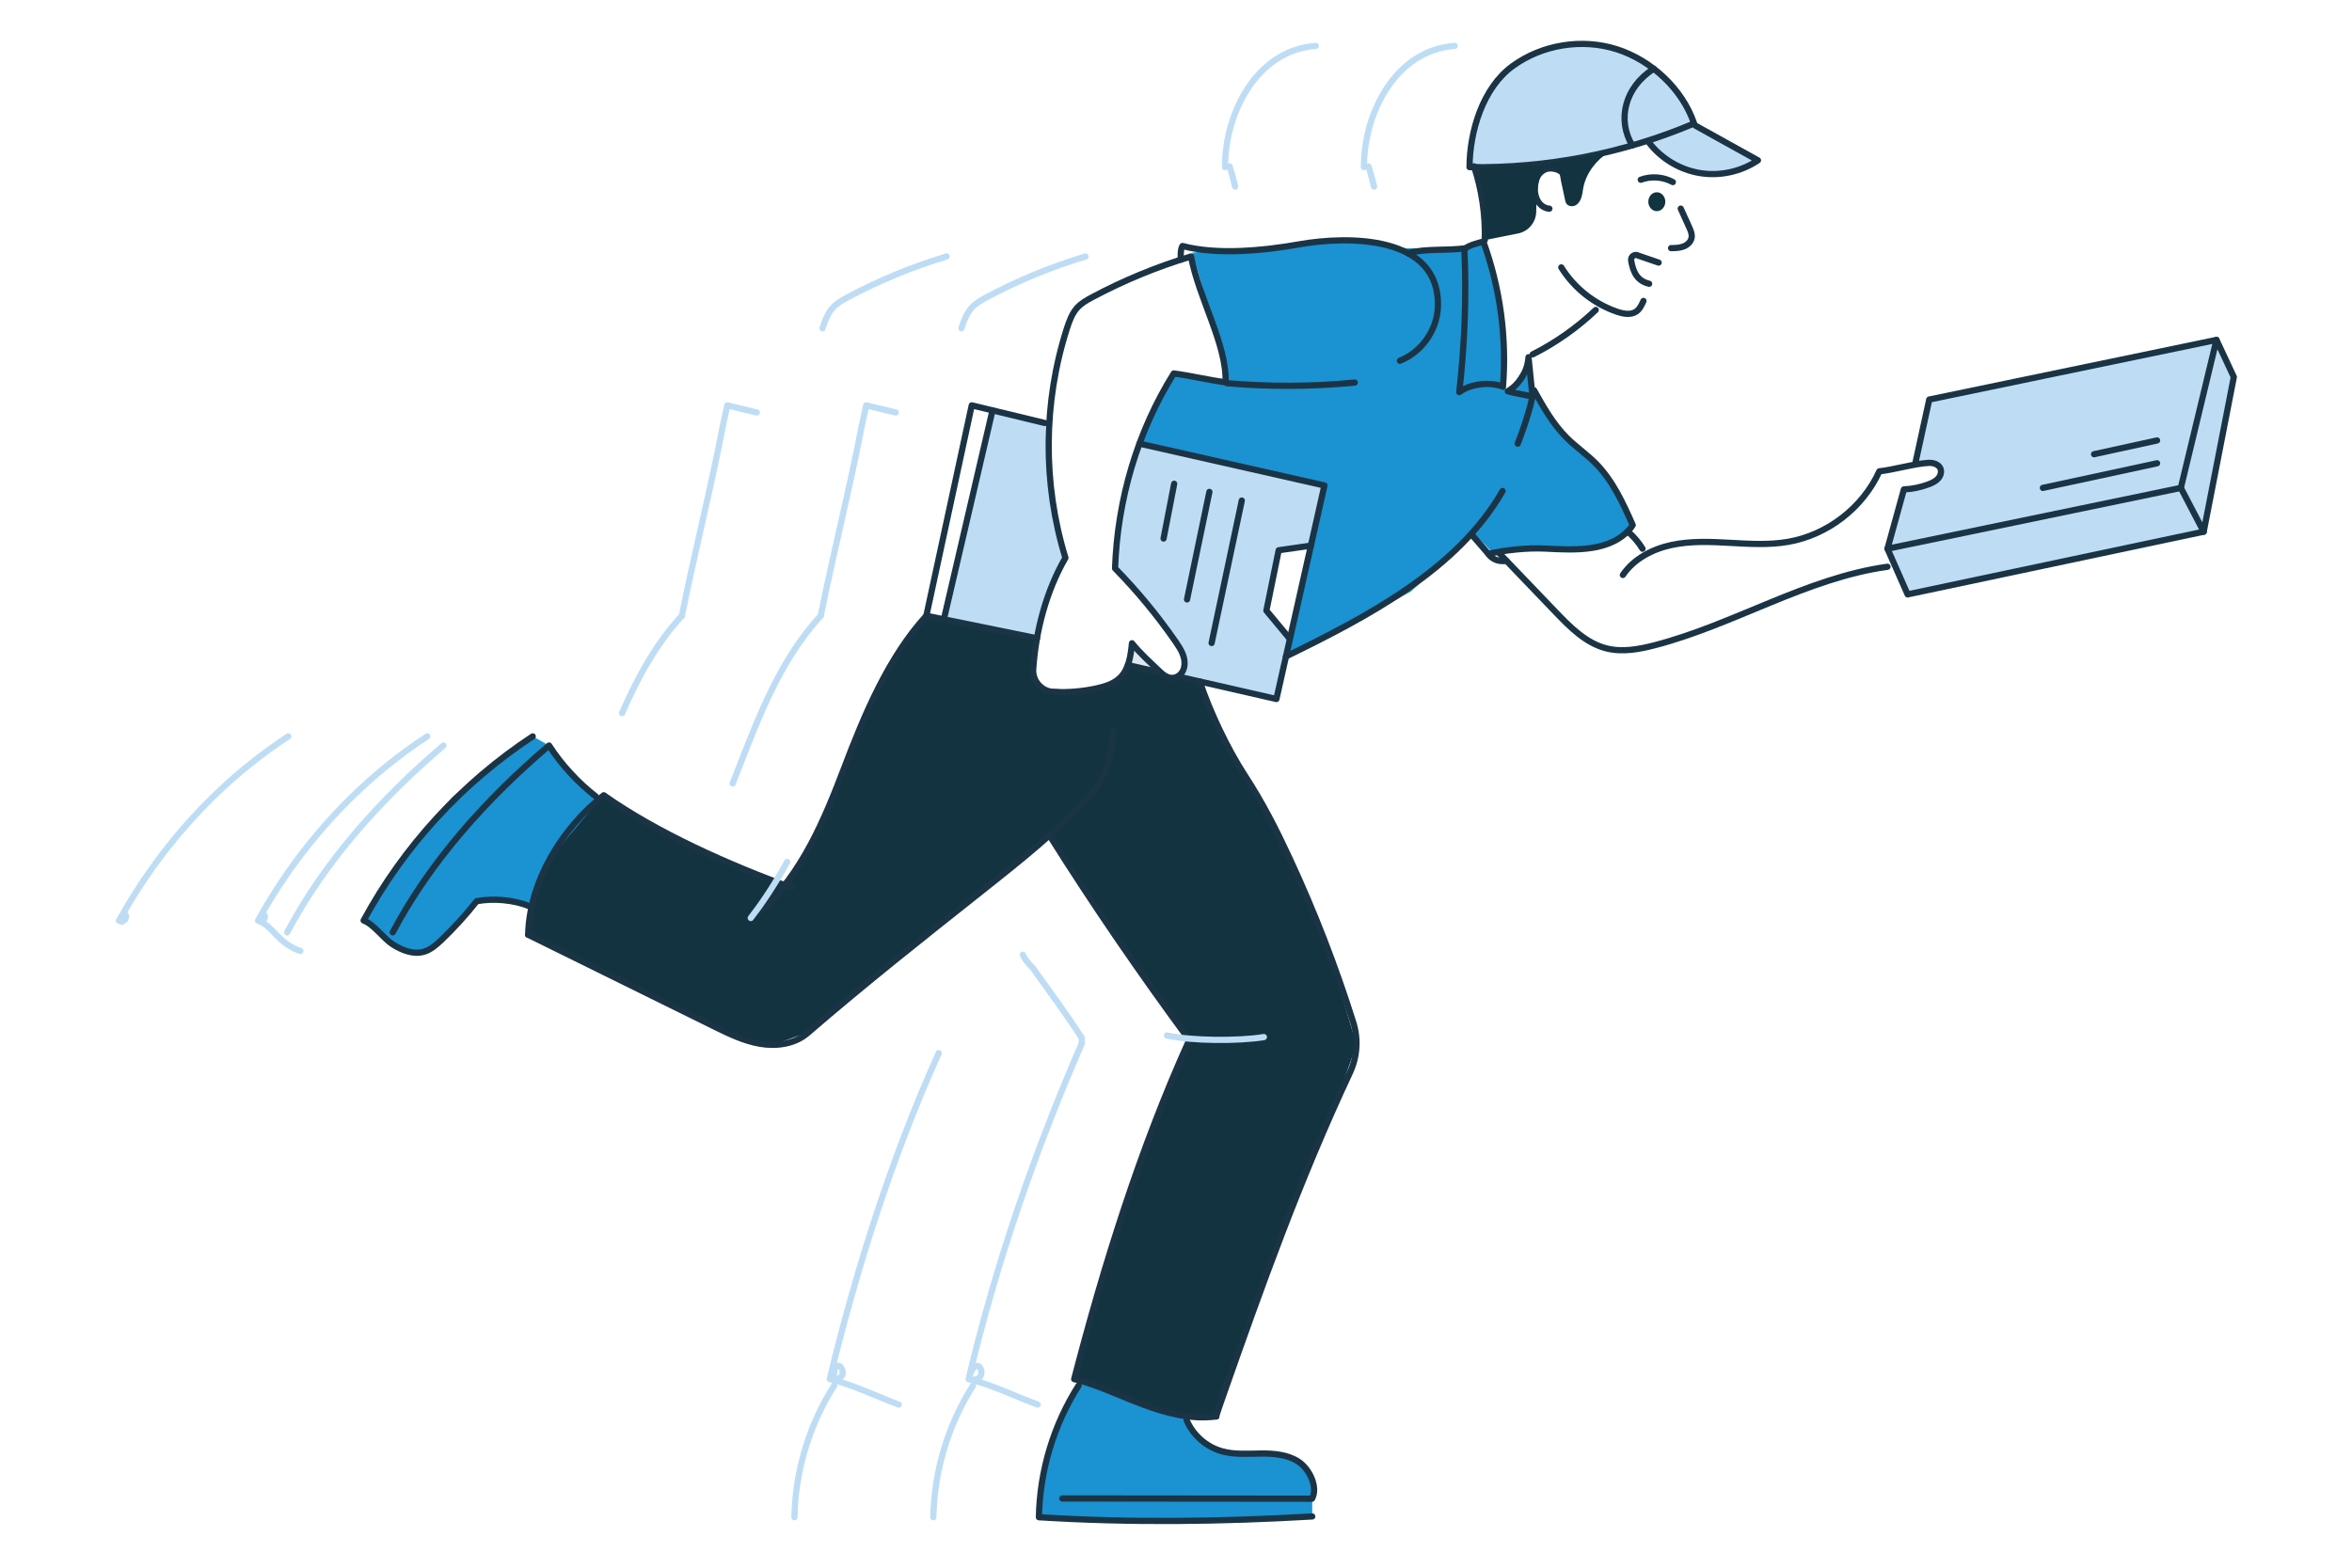 <svg width="375" height="250" viewBox="0 0 375 250" fill="none" xmlns="http://www.w3.org/2000/svg">
<path d="M173.22 217.929L169.949 224.518L166.889 232.736L165.9 238.102L165.642 241.953L178.336 242.553L207.925 241.902L209.22 241.828V236.787L207.632 233.578L203.824 231.752H196.828L192.928 230.505L190.195 228.221L188.718 224.376L173.22 217.929Z" fill="#1B92D1"/>
<path d="M57.975 146.794L62.644 150.623L66.664 151.935L70.515 150.374L76.116 143.295L84.94 144.711L95.537 127.591L87.539 118.886L84.94 117.43L72.115 127.106L63.615 137.824L59.25 144.095L57.975 146.794Z" fill="#1B92D1"/>
<path d="M96.037 126.997L87.72 136.881C87.72 136.881 83.9 145.466 84.223 148.681L91.747 152.78L115.914 165.031L123.276 166.622L128.964 164.566L146.228 150.296L167.323 133.207L168.908 135.715L183.26 157.044L189.307 165.414L187.27 171.21L180.621 189.652L176.327 201.865L172.328 215.907L171.481 219.979L182.918 224.225L189.306 226.022L193.919 225.88L193.978 225.473C194.193 223.98 194.565 222.513 195.088 221.098L203.075 199.482L213.005 175.856L216.271 166.622L212.061 152.28L207.439 140.91L201.968 129.549L196.304 120.01L192.488 111.927L190.811 108.568L187.934 107.709L186.196 107.98L184.039 107.02L179.827 106.057L178.574 108.392L172.699 110.151L166.238 109.765L164.978 108.209L165.066 101.788L162.898 101.292L147.372 98.176L144.213 102.595L139.71 110.376L136.004 118.823L132.568 127.598L128.318 136.36L125.099 141.147L112.158 135.783L100.16 129.396L96.036 126.997H96.037Z" fill="#133340"/>
<path d="M181.759 70.511L187.085 59.645L195.606 61.107L194.342 54.566L190.084 40.284L213.915 38.327L224.256 39.592H233.675L236.495 38.514L238.467 45.252L239.661 53.337L239.634 61.663L240.668 62.223L243.759 57.527L244.345 61.527L247.343 66.822L253.384 73.508L255.904 75.609L260.123 83.296L258.381 85.679L254.425 87.266L245.692 87.459L238.029 88.199L234.943 85.002L224.95 94.33L214.561 100.012L205.035 104.683L210.891 77.148L181.759 70.511Z" fill="#1B92D1"/>
<path d="M303.554 78.046L301.025 87.199L304.15 94.785L351.255 84.604L356.16 59.681L352.862 54.314L325.119 60.077L307.454 63.534L305.38 73.699L307.621 73.871L309.288 74.762L308.828 76.285L306.644 77.52L303.554 78.046Z" fill="#BEDDF5"/>
<path d="M158.243 65.441L166.612 67.574L167.28 74.165L168.662 84.389L169.777 88.65L166.612 96.505L165.067 101.788L150.621 98.788L158.243 65.441Z" fill="#BEDDF5"/>
<path d="M180.387 103.432L179.828 106.057L183.462 106.888L182.401 104.683L180.387 103.432Z" fill="#DDE8F1"/>
<path d="M177.793 90.354L183.462 96.499L187.984 102.541L188.807 106.24L187.935 107.71L203.509 111.472L205.736 101.388L201.654 97.107L203.871 87.751L208.786 87.047L210.891 77.148L181.759 70.511L180.021 75.296L178.168 85.498L177.793 90.354Z" fill="#BEDDF5"/>
<path d="M270.364 20.061C273.671 21.896 276.979 23.73 280.286 25.565C277.613 27.372 274.243 28.116 271.058 27.602C267.873 27.089 264.908 25.323 262.938 22.768" fill="#BEDDF5"/>
<path d="M270.364 20.061C273.671 21.896 276.979 23.73 280.286 25.565C277.613 27.372 274.243 28.116 271.058 27.602C267.873 27.089 264.908 25.323 262.938 22.768" stroke="#1B3445" stroke-width="0.992" stroke-linecap="round" stroke-linejoin="round"/>
<path d="M195.41 60.964C192.591 60.59 189.96 59.929 187.142 59.555C181.337 68.852 178.164 79.686 177.782 90.64C181.33 94.26 184.569 98.182 187.451 102.351C188.279 103.548 189.111 104.867 188.801 106.39C188.653 107.116 188.174 107.752 187.476 108C186.376 108.391 185.502 107.664 184.774 106.963C183.335 105.581 181.723 104.136 180.479 102.576C180.283 104.529 180.012 106.647 178.625 108.035C177.643 109.017 176.252 109.463 174.896 109.764C172.627 110.269 170.289 110.462 167.968 110.342C166.065 110.244 164.607 108.602 164.735 106.701C165.152 100.533 166.829 94.231 169.87 88.961C166.228 77.114 166.315 64.15 170.116 52.352C170.499 51.164 170.939 49.952 171.787 49.037C172.451 48.321 173.321 47.835 174.183 47.376C179.192 44.709 184.464 42.536 189.897 40.9C191.164 47.651 195.583 54.881 195.409 60.964H195.41Z" stroke="#1B3445" stroke-width="0.992" stroke-linecap="round" stroke-linejoin="round"/>
<path d="M234.299 26.655C246.543 26.863 258.826 24.474 270.1 19.693C268.237 14.188 263.293 9.604 257.754 7.845C252.215 6.086 245.865 7.117 241.167 10.538C236.469 13.959 234.325 20.843 234.299 26.655Z" fill="#BEDDF5" stroke="#1B3445" stroke-width="0.992" stroke-linecap="round" stroke-linejoin="round"/>
<path d="M239.131 88.324C242.098 91.419 245.065 94.514 248.032 97.609C250.371 100.049 252.894 102.599 256.176 103.41C258.68 104.029 261.319 103.545 263.816 102.898C276.486 99.615 287.977 92.185 300.94 90.38" stroke="#1B3445" stroke-width="0.992" stroke-linecap="round" stroke-linejoin="round"/>
<path d="M236.733 38.286C236.846 34.306 236.262 30.307 235.016 26.526" stroke="#1B3445" stroke-width="0.992" stroke-linecap="round" stroke-linejoin="round"/>
<path d="M244.365 56.518C248.04 54.662 251.441 52.266 254.425 49.43" stroke="#1B3445" stroke-width="0.992" stroke-linecap="round" stroke-linejoin="round"/>
<path d="M248.932 42.643C250.972 45.934 254.184 48.483 257.853 49.723C258.842 50.057 260.007 50.276 260.868 49.688C261.442 49.296 261.751 48.627 262.032 47.991" stroke="#1B3445" stroke-width="0.992" stroke-linecap="round" stroke-linejoin="round"/>
<path d="M261.602 28.662C263.256 28.051 265.171 28.192 266.718 29.039" stroke="#1B3445" stroke-width="0.992" stroke-linecap="round" stroke-linejoin="round"/>
<path d="M249.9 29.38C249.691 27.17 248.024 26.875 247.222 26.851C246.42 26.827 245.657 27.318 245.224 27.994C244.791 28.67 244.657 29.503 244.704 30.304C244.744 30.993 244.919 31.689 245.313 32.255C245.707 32.821 246.341 33.244 247.03 33.279" stroke="#1B3445" stroke-width="0.992" stroke-linecap="round" stroke-linejoin="round"/>
<path d="M239.634 61.663C240.259 53.841 239.181 45.888 236.495 38.515C235.662 38.768 234.05 39.118 233.478 39.774C233.834 47.363 233.511 54.984 232.665 62.534C234.445 61.192 237.559 60.849 239.634 61.663Z" stroke="#1B3445" stroke-width="0.992" stroke-linecap="round" stroke-linejoin="round"/>
<path d="M243.702 56.961C243.57 59.16 242.294 61.26 240.403 62.391C241.714 62.783 243.034 62.889 244.345 63.281C244.163 61.471 243.884 58.772 243.702 56.962V56.961Z" stroke="#1B3445" stroke-width="0.992" stroke-linecap="round" stroke-linejoin="round"/>
<path d="M260.123 84.039C256.901 88.137 250.985 87.708 246.357 87.482C243.498 87.342 240.07 87.71 237.303 88.324L234.787 85.415" stroke="#1B3445" stroke-width="0.992" stroke-linecap="round" stroke-linejoin="round"/>
<path d="M259.564 84.791C260.472 85.566 261.257 86.485 261.879 87.504" stroke="#1B3445" stroke-width="0.992" stroke-linecap="round" stroke-linejoin="round"/>
<path d="M258.748 91.688C260.491 89.113 263.456 87.567 266.495 86.911C269.534 86.255 272.682 86.392 275.787 86.564C278.892 86.736 282.028 86.939 285.092 86.408C291.378 85.32 297.006 80.97 299.643 75.162C301.93 74.901 304.46 74.142 306.747 73.88C307.233 73.824 307.729 73.769 308.208 73.866C308.687 73.963 309.157 74.239 309.362 74.683C309.608 75.215 309.412 75.872 309.022 76.309C308.632 76.746 308.082 77.005 307.534 77.215C306.262 77.701 304.913 77.983 303.553 78.047L300.939 87.505L304.149 94.786L351.352 84.792L356.16 60.122L353.392 54.205L307.598 63.717L305.395 73.814" stroke="#1B3445" stroke-width="0.992" stroke-linecap="round" stroke-linejoin="round"/>
<path d="M205.035 104.683C217.781 98.45 232.356 90.92 239.568 78.303" stroke="#1B3445" stroke-width="0.992" stroke-linecap="round" stroke-linejoin="round"/>
<path d="M147.696 98.192C141.656 104.795 137.811 113.996 134.633 122.362C131.455 130.728 127.873 139.322 121.237 145.325" stroke="#1B3445" stroke-width="0.992" stroke-linecap="round" stroke-linejoin="round"/>
<path d="M84.21 149.064C84.397 140.57 89.588 132.086 96.256 126.821C104.749 132.826 116.375 138.002 126.159 141.533" stroke="#1B3445" stroke-width="0.992" stroke-linecap="round" stroke-linejoin="round"/>
<path d="M84.21 149.064C94.078 153.93 103.947 158.796 113.815 163.662C116.196 164.836 118.621 166.025 121.239 166.462C123.857 166.899 126.747 166.483 128.756 164.747C137.864 156.873 147.339 149.391 156.775 141.913C162.631 137.272 168.515 132.605 173.562 127.095C176.218 124.196 177.408 120.375 177.484 116.444" stroke="#1B3445" stroke-width="0.992" stroke-linecap="round" stroke-linejoin="round"/>
<path d="M167.324 133.208C174.226 144.211 181.905 155.386 189.619 165.837C181.816 183.106 176.04 201.585 171.268 219.924C175.128 220.88 178.536 222.603 182.264 223.987C185.992 225.371 189.979 226.413 193.92 225.881" stroke="#1B3445" stroke-width="0.992" stroke-linecap="round" stroke-linejoin="round"/>
<path d="M191.297 108.68C192.892 113.501 195.728 119.443 198.488 123.683C201.282 127.975 203.431 132.184 205.598 136.841C209.554 145.346 212.953 154.11 215.767 163.058C216.596 165.694 216.406 168.541 215.235 171.044C207.202 188.208 201.178 204.995 194.843 223.058C194.771 223.263 193.922 225.663 193.922 225.881" stroke="#1B3445" stroke-width="0.992" stroke-linecap="round" stroke-linejoin="round"/>
<path d="M223.193 57.527C226.645 56.169 229.132 52.647 229.257 48.94C229.643 37.456 214.897 37.586 207.122 38.967C201.5 39.965 194.049 40.704 188.533 39.228C188.533 39.228 188.116 39.769 188.296 41.401" stroke="#1B3445" stroke-width="0.992" stroke-linecap="round" stroke-linejoin="round"/>
<path d="M195.606 61.107C202.389 61.696 209.226 61.664 216.003 61.011" stroke="#1B3445" stroke-width="0.992" stroke-linecap="round" stroke-linejoin="round"/>
<path d="M224.471 40.372C227.436 39.592 230.538 40.006 233.675 39.592" stroke="#1B3445" stroke-width="0.992" stroke-linecap="round" stroke-linejoin="round"/>
<path d="M95.015 127.022C92.092 124.753 89.553 121.99 87.539 118.886C77.652 127.325 68.706 137.198 62.614 148.681" stroke="#1B3445" stroke-width="0.992" stroke-linecap="round" stroke-linejoin="round"/>
<path d="M84.94 117.43C73.714 124.794 64.358 134.983 57.975 146.794C59.611 147.39 61.171 149.694 62.644 150.623C64.117 151.552 65.904 152.261 67.577 151.778C68.68 151.459 69.574 150.666 70.404 149.873C72.41 147.955 74.28 145.896 75.997 143.716C78.677 143.215 81.956 143.506 84.477 144.542" stroke="#1B3445" stroke-width="0.992" stroke-linecap="round" stroke-linejoin="round"/>
<path d="M171.971 220.951C167.992 227.195 165.775 234.55 165.641 241.953C180.135 242.859 194.721 242.676 209.219 241.828" stroke="#1B3445" stroke-width="0.992" stroke-linecap="round" stroke-linejoin="round"/>
<path d="M169.373 238.962C182.645 238.975 195.917 238.988 209.19 239C210.184 237.165 208.783 234.265 207.046 233.109C205.309 231.952 203.109 231.774 201.022 231.795C198.935 231.816 196.804 231.994 194.796 231.426C192.315 230.725 190.194 228.849 189.194 226.472" stroke="#1B3445" stroke-width="0.992" stroke-linecap="round" stroke-linejoin="round"/>
<path d="M166.612 67.462L154.933 64.642L147.696 98.192L165.335 101.788" stroke="#1B3445" stroke-width="0.992" stroke-linecap="round" stroke-linejoin="round"/>
<path d="M185.018 107.244L179.828 106.057" stroke="#1B3445" stroke-width="0.992" stroke-linecap="round" stroke-linejoin="round"/>
<path d="M181.672 70.747L211.165 77.421L203.509 111.472L188.069 107.941" stroke="#1B3445" stroke-width="0.992" stroke-linecap="round" stroke-linejoin="round"/>
<path d="M197.99 79.821L193.179 102.541" stroke="#1B3445" stroke-width="0.992" stroke-linecap="round" stroke-linejoin="round"/>
<path d="M192.823 78.439L189.259 95.591" stroke="#1B3445" stroke-width="0.992" stroke-linecap="round" stroke-linejoin="round"/>
<path d="M187.21 77.148L185.517 85.88" stroke="#1B3445" stroke-width="0.992" stroke-linecap="round" stroke-linejoin="round"/>
<path d="M209.008 87.015L203.871 87.751L201.911 97.373L205.459 101.645" stroke="#1B3445" stroke-width="0.992" stroke-linecap="round" stroke-linejoin="round"/>
<path d="M158.243 65.441L150.625 98.176" stroke="#1B3445" stroke-width="0.992" stroke-linecap="round" stroke-linejoin="round"/>
<path d="M300.94 87.504L347.71 77.805L353.392 54.204" stroke="#1B3445" stroke-width="0.992" stroke-linecap="round" stroke-linejoin="round"/>
<path d="M347.71 77.805L351.353 84.791" stroke="#1B3445" stroke-width="0.992" stroke-linecap="round" stroke-linejoin="round"/>
<path d="M325.712 77.805L343.923 73.878" stroke="#1B3445" stroke-width="0.992" stroke-linecap="round" stroke-linejoin="round"/>
<path d="M333.875 72.433L343.923 70.237" stroke="#1B3445" stroke-width="0.992" stroke-linecap="round" stroke-linejoin="round"/>
<path d="M264.447 41.877L261.203 40.763C260.642 40.439 259.96 40.916 260.069 41.554C260.393 43.44 261.064 44.808 262.938 45.252" stroke="#1B3445" stroke-width="0.992" stroke-linecap="round" stroke-linejoin="round"/>
<path d="M264.16 33.674C264.908 33.674 265.515 32.999 265.515 32.166C265.515 31.333 264.908 30.658 264.16 30.658C263.412 30.658 262.805 31.333 262.805 32.166C262.805 32.999 263.412 33.674 264.16 33.674Z" fill="#133340"/>
<path d="M236.733 38.286L242.031 37.234C243.726 36.897 244.937 35.407 244.937 33.679C244.937 30.909 245.23 27.127 246.793 26.667C249.294 25.931 235.639 26.85 235.639 26.85L236.552 31.396L236.733 38.286Z" fill="#133340"/>
<path d="M260.248 23.19C257.811 19.175 259.011 13.905 263.677 10.971" stroke="#1B3445" stroke-width="0.992" stroke-linecap="round" stroke-linejoin="round"/>
<path d="M266.434 39.571C267.1 39.56 267.782 39.546 268.405 39.31C269.028 39.074 269.592 38.57 269.708 37.914C269.809 37.342 269.564 36.771 269.324 36.242C268.874 35.251 268.425 34.259 267.975 33.268" stroke="#1B3445" stroke-width="0.992" stroke-linecap="round" stroke-linejoin="round"/>
<path d="M260.315 83.731C258.754 80.189 257.099 76.581 254.365 73.842C252.938 72.413 251.255 71.262 249.822 69.84C247.626 67.661 246.088 64.923 244.578 62.223" stroke="#1B3445" stroke-width="0.992" stroke-linecap="round" stroke-linejoin="round"/>
<path d="M201.51 165.384C197.562 166.036 189.963 166.008 186.06 165.124" stroke="#BEDDF5" stroke-width="0.992" stroke-linecap="round" stroke-linejoin="round"/>
<path d="M249.528 31.868C249.57 32.064 249.614 32.263 249.718 32.434C250 32.897 250.676 33.003 251.162 32.764C251.648 32.525 251.961 32.026 252.128 31.511C252.295 30.996 252.342 30.45 252.446 29.918C252.909 27.55 254.537 25.511 256.565 24.204C253.673 24.747 250.781 25.29 247.889 25.833C247.555 25.896 247.139 26.051 247.137 26.391C247.136 26.724 247.536 26.886 247.861 26.959C248.769 27.165 248.716 28.081 248.882 28.854C249.098 29.859 249.313 30.864 249.529 31.869L249.528 31.868Z" fill="#133340"/>
<path d="M153.288 52.352C153.671 51.164 154.111 49.952 154.959 49.037C155.623 48.321 156.493 47.835 157.355 47.376C162.364 44.709 167.636 42.536 173.069 40.9" stroke="#BEDDF5" stroke-width="0.992" stroke-linecap="round" stroke-linejoin="round"/>
<path d="M231.929 7.316C222.469 8.008 217.415 18.117 217.47 26.655" stroke="#BEDDF5" stroke-width="0.992" stroke-linecap="round" stroke-linejoin="round"/>
<path d="M219.08 29.763C218.835 28.67 218.537 27.59 218.186 26.526" stroke="#BEDDF5" stroke-width="0.992" stroke-linecap="round" stroke-linejoin="round"/>
<path d="M130.867 98.192C123.908 105.727 120.538 115.555 116.812 124.937" stroke="#BEDDF5" stroke-width="0.992" stroke-linecap="round" stroke-linejoin="round"/>
<path d="M163.074 152.251C163.501 153.182 164.062 153.744 164.624 154.305C167.432 158.236 169.959 161.606 172.486 165.537V166.379C164.904 183.789 158.727 201.76 154.438 219.923C158.246 220.867 155.796 214.703 154.438 219.923C158.246 220.867 161.771 222.625 165.434 223.986" stroke="#BEDDF5" stroke-width="0.992" stroke-linecap="round" stroke-linejoin="round"/>
<path d="M70.71 118.886C60.823 127.325 51.877 137.198 45.785 148.681" stroke="#BEDDF5" stroke-width="0.992" stroke-linecap="round" stroke-linejoin="round"/>
<path d="M68.111 117.43C59.341 123.159 51.782 130.69 45.81 139.283C44.127 141.704 42.57 144.212 41.147 146.794C42.741 147.437 42.439 144.357 41.147 146.794C42.443 147.281 43.351 148.371 44.299 149.326C45.32 150.354 46.479 151.196 47.876 151.636" stroke="#BEDDF5" stroke-width="0.992" stroke-linecap="round" stroke-linejoin="round"/>
<path d="M155.143 220.951C151.164 227.195 148.947 234.55 148.813 241.953" stroke="#BEDDF5" stroke-width="0.992" stroke-linecap="round" stroke-linejoin="round"/>
<path d="M142.808 65.778C141.24 65.4 139.672 65.021 138.104 64.643C137.865 65.749 137.627 66.856 137.388 67.962C135.421 78.209 132.894 88.037 130.867 98.193" stroke="#BEDDF5" stroke-width="0.992" stroke-linecap="round" stroke-linejoin="round"/>
<path d="M131.142 52.352C131.525 51.164 131.965 49.952 132.813 49.037C133.477 48.321 134.347 47.835 135.209 47.376C140.218 44.709 145.49 42.536 150.923 40.9" stroke="#BEDDF5" stroke-width="0.992" stroke-linecap="round" stroke-linejoin="round"/>
<path d="M209.783 7.316C200.323 8.008 195.269 18.117 195.324 26.655" stroke="#BEDDF5" stroke-width="0.992" stroke-linecap="round" stroke-linejoin="round"/>
<path d="M196.934 29.763C196.689 28.67 196.391 27.59 196.04 26.526" stroke="#BEDDF5" stroke-width="0.992" stroke-linecap="round" stroke-linejoin="round"/>
<path d="M108.721 98.192C104.559 102.698 101.619 108.143 99.179 113.731" stroke="#BEDDF5" stroke-width="0.992" stroke-linecap="round" stroke-linejoin="round"/>
<path d="M149.664 167.943C142.16 184.632 136.544 202.323 132.293 219.923C133.335 220.188 133.207 216.051 132.293 219.923C133.335 220.188 134.82 219.656 134.23 218.32C133.499 216.666 132.443 219.341 132.293 219.923C136.099 220.868 139.627 222.624 143.289 223.986" stroke="#BEDDF5" stroke-width="0.992" stroke-linecap="round" stroke-linejoin="round"/>
<path d="M19.918 146.655C20.049 146.487 20.215 146.028 19.966 145.875C19.579 145.637 19.11 146.583 19 146.795C19.132 146.845 19.298 146.955 19.434 146.986" stroke="#BEDDF5" stroke-width="0.992" stroke-linecap="round" stroke-linejoin="round"/>
<path d="M45.965 117.43C37.38 123.038 29.959 130.37 24.047 138.736C22.217 141.326 20.531 144.017 19 146.794C19.278 146.918 19.6 146.925 19.844 146.732" stroke="#BEDDF5" stroke-width="0.992" stroke-linecap="round" stroke-linejoin="round"/>
<path d="M132.997 220.951C129.018 227.195 126.801 234.55 126.667 241.953" stroke="#BEDDF5" stroke-width="0.992" stroke-linecap="round" stroke-linejoin="round"/>
<path d="M120.662 65.778C119.094 65.4 117.526 65.021 115.958 64.643L115.242 67.962C113.275 78.209 110.748 88.037 108.721 98.193" stroke="#BEDDF5" stroke-width="0.992" stroke-linecap="round" stroke-linejoin="round"/>
<path d="M125.502 137.449C123.463 141.212 121.296 144.339 119.7 146.396" stroke="#BEDDF5" stroke-width="0.992" stroke-linecap="round" stroke-linejoin="round"/>
<path d="M237.303 88.324C237.303 88.324 238.12 89.748 240.192 89.431" stroke="#1B3445" stroke-width="0.992" stroke-linecap="round" stroke-linejoin="round"/>
<path d="M244.345 63.281C243.47 67.116 241.978 70.747 241.978 70.747" stroke="#1B3445" stroke-width="0.992" stroke-linecap="round" stroke-linejoin="round"/>
</svg>
